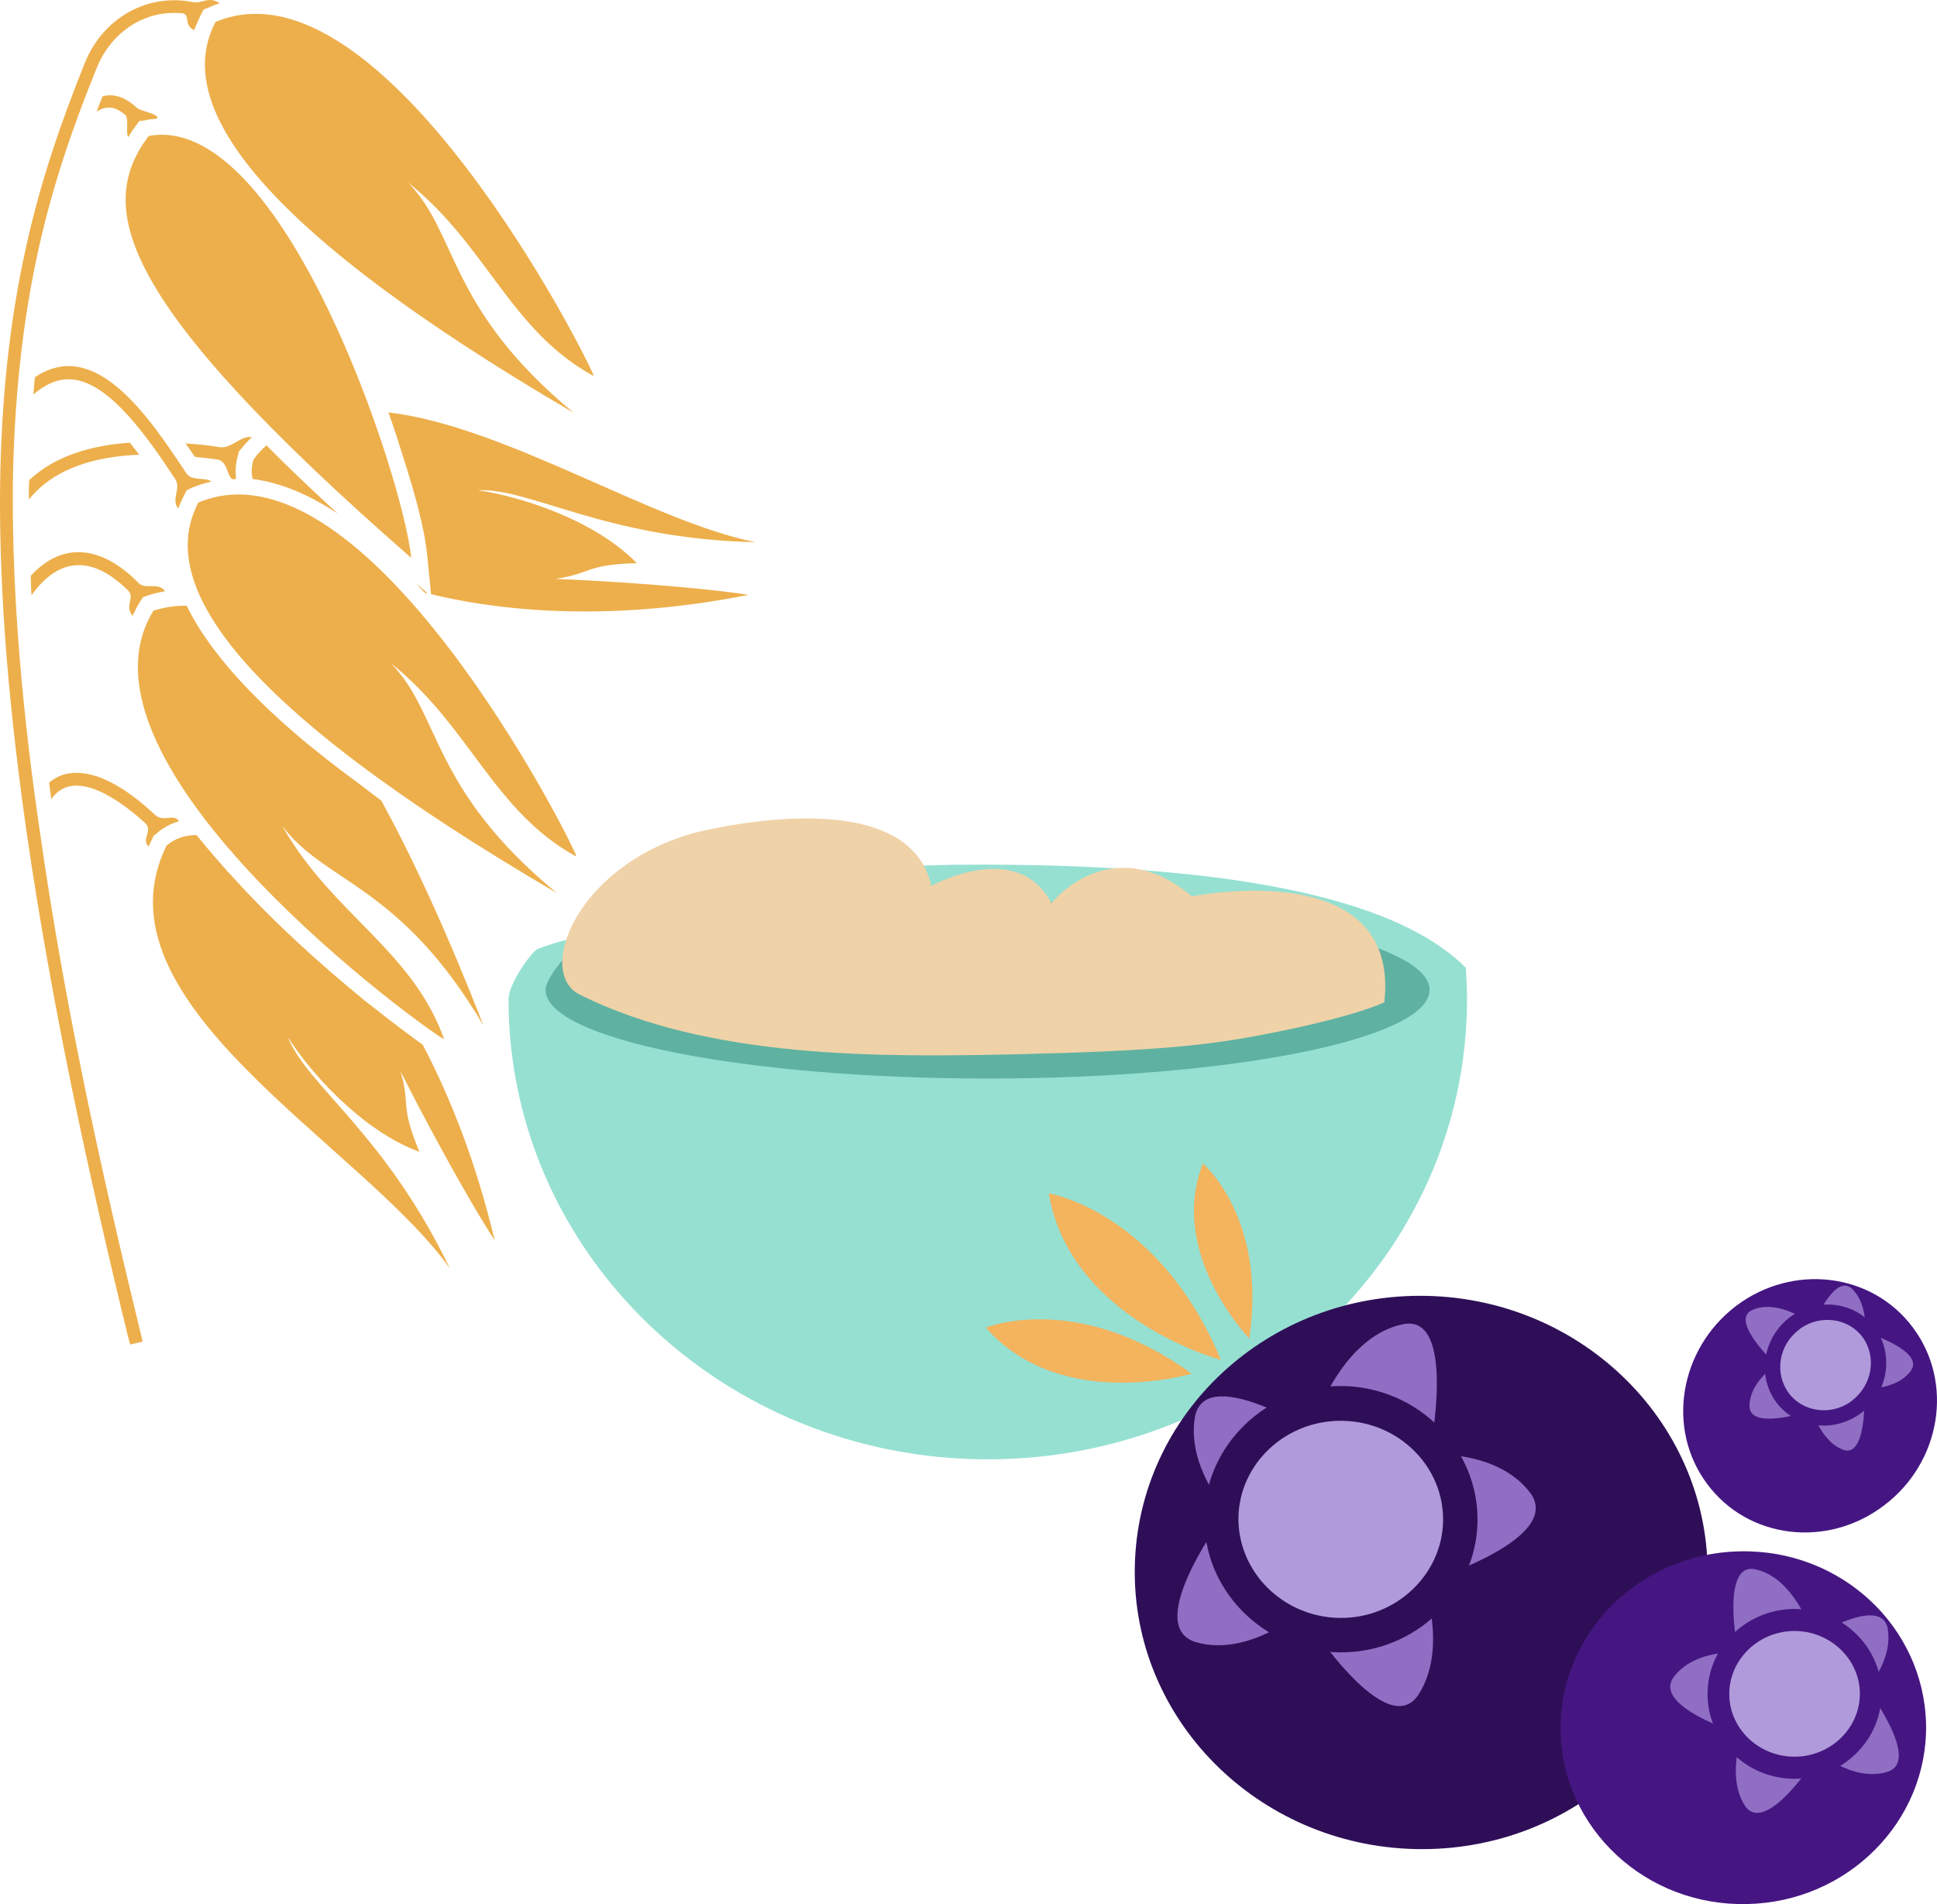 <?xml version="1.0" encoding="UTF-8" standalone="no"?>
<!-- Creator: CorelDRAW Home & Student X7 -->

<svg
   xmlns:dc="http://purl.org/dc/elements/1.1/"
   xmlns:cc="http://creativecommons.org/ns#"
   xmlns:rdf="http://www.w3.org/1999/02/22-rdf-syntax-ns#"
   xmlns:svg="http://www.w3.org/2000/svg"
   xmlns="http://www.w3.org/2000/svg"
   xmlns:sodipodi="http://sodipodi.sourceforge.net/DTD/sodipodi-0.dtd"
   xmlns:inkscape="http://www.inkscape.org/namespaces/inkscape"
   xml:space="preserve"
   width="51.774mm"
   height="50.907mm"
   version="1.1"
   style="clip-rule:evenodd;fill-rule:evenodd;image-rendering:optimizeQuality;shape-rendering:geometricPrecision;text-rendering:geometricPrecision"
   viewBox="0 0 5177.405 5090.687"
   id="svg95"
   sodipodi:docname="2265.svg"
   inkscape:version="0.92.4 (5da689c313, 2019-01-14)"><sodipodi:namedview
   pagecolor="#ffffff"
   bordercolor="#666666"
   borderopacity="1"
   objecttolerance="10"
   gridtolerance="10"
   guidetolerance="10"
   inkscape:pageopacity="0"
   inkscape:pageshadow="2"
   inkscape:window-width="640"
   inkscape:window-height="480"
   id="namedview97"
   showgrid="false"
   inkscape:zoom="0.2102413"
   inkscape:cx="91.358755"
   inkscape:cy="92.489846"
   inkscape:window-x="0"
   inkscape:window-y="0"
   inkscape:window-maximized="0"
   inkscape:current-layer="svg95" />
 <defs
   id="defs4">
  <style
   type="text/css"
   id="style2">
   <![CDATA[
    .fil1 {fill:#EDAF4B}
    .fil6 {fill:#2E0F57;fill-rule:nonzero}
    .fil9 {fill:#451682;fill-rule:nonzero}
    .fil2 {fill:#5FB2A2;fill-rule:nonzero}
    .fil7 {fill:#8F6EC4;fill-rule:nonzero}
    .fil3 {fill:#96E0D2;fill-rule:nonzero}
    .fil8 {fill:#B09ADB;fill-rule:nonzero}
    .fil0 {fill:#EDAF4B;fill-rule:nonzero}
    .fil4 {fill:#EFD2A8;fill-rule:nonzero}
    .fil5 {fill:#F4B35D;fill-rule:nonzero}
   ]]>
  </style>
 </defs>
 <g
   id="Vrstva_x0020_1"
   transform="translate(-8082.8,-12206.44)">
  <g
   id="_453946488">
   <g
   id="_961004288">
    <path
   class="fil0"
   d="m 9182,13698 c -21,-212 -343,-1195 -702,-1128 -143,191 -84,441 702,1128 z"
   id="path7"
   inkscape:connector-curvature="0"
   style="fill:#edaf4b;fill-rule:nonzero" />
    <path
   class="fil1"
   d="m 8504,12520 c -10,-13 -46,-16 -56,-26 -32,-29 -62,-38 -91,-30 -6,14 -11,28 -16,41 25,-16 48,-16 77,9 10,8 0,51 8,59 5,-10 12,-20 19,-29 l 10,-14 17,-2 c 9,-3 19,-3 29,-4 z"
   id="path9"
   inkscape:connector-curvature="0"
   style="fill:#edaf4b" />
    <path
   class="fil1"
   d="m 8598,12212 c -120,-24 -240,41 -289,164 -64,159 -118,317 -155,484 -48,212 -68,428 -71,646 -3,311 28,625 72,933 66,452 163,902 271,1345 l 5,17 33,-8 -4,-17 c -108,-442 -206,-891 -270,-1342 -45,-306 -75,-619 -73,-927 3,-216 23,-430 70,-640 37,-165 90,-321 154,-478 40,-100 132,-157 229,-147 23,3 2,32 32,45 5,-15 12,-28 18,-42 l 7,-13 15,-6 c 9,-4 18,-8 28,-11 -31,-20 -46,2 -72,-3 z"
   id="path11"
   inkscape:connector-curvature="0"
   style="fill:#edaf4b" />
    <path
   class="fil0"
   d="m 9670,13212 c -13,-43 -564,-1134 -1011,-947 -112,213 87,536 957,1045 -339,-281 -308,-479 -443,-616 212,169 273,396 497,518 z"
   id="path13"
   inkscape:connector-curvature="0"
   style="fill:#edaf4b;fill-rule:nonzero" />
    <path
   class="fil1"
   d="m 8756,13375 c -30,-5 -53,31 -86,27 -29,-5 -60,-8 -91,-10 8,12 17,24 25,36 20,2 40,4 60,7 33,5 24,64 50,51 v 0 c -3,-22 -1,-44 6,-66 l 2,-8 6,-6 c 8,-11 18,-21 28,-31 z m -326,15 c -103,7 -200,35 -269,100 l -1,17 c 0,12 0,23 0,35 68,-85 179,-115 295,-120 -8,-10 -17,-21 -25,-32 z"
   id="path15"
   inkscape:connector-curvature="0"
   style="fill:#edaf4b" />
    <path
   class="fil0"
   d="m 10102,13656 c -277,-55 -668,-310 -981,-347 15,41 28,83 41,124 25,79 55,179 63,261 l 10,101 c 223,54 514,68 848,2 -60,-11 -275,-33 -516,-43 95,-13 78,-38 218,-42 -117,-119 -316,-179 -425,-195 142,-6 341,130 742,139 z m -1307,-259 c -12,11 -24,23 -34,37 -6,17 -7,35 -3,53 79,10 156,45 228,93 -65,-60 -129,-120 -191,-183 z m 423,394 8,2 -31,-27 c 7,8 15,17 23,25 z"
   id="path17"
   inkscape:connector-curvature="0"
   style="fill:#edaf4b;fill-rule:nonzero" />
    <path
   class="fil1"
   d="m 8648,13494 c -17,-13 -52,0 -67,-22 -103,-156 -245,-365 -405,-257 -1,15 -3,31 -4,46 29,-25 65,-44 104,-40 100,8 203,157 275,266 17,27 -12,54 8,79 5,-12 10,-24 16,-36 l 7,-13 15,-7 c 16,-7 33,-12 51,-16 z"
   id="path19"
   inkscape:connector-curvature="0"
   style="fill:#edaf4b" />
    <path
   class="fil0"
   d="m 9624,14497 c -13,-43 -564,-1134 -1011,-947 -112,213 88,535 958,1044 -340,-281 -309,-478 -444,-615 212,169 274,396 497,518 z"
   id="path21"
   inkscape:connector-curvature="0"
   style="fill:#edaf4b;fill-rule:nonzero" />
    <path
   class="fil1"
   d="m 8559,14399 c -16,-17 -39,7 -63,-15 -71,-67 -170,-134 -251,-104 -12,5 -22,11 -31,19 2,14 4,29 6,44 55,-80 166,-13 250,63 23,21 -9,42 8,61 l 2,3 c 3,-7 6,-14 10,-21 l 3,-8 7,-5 c 18,-17 39,-27 61,-34 z"
   id="path23"
   inkscape:connector-curvature="0"
   style="fill:#edaf4b" />
    <path
   class="fil0"
   d="m 9285,15597 c -238,-333 -963,-711 -757,-1130 21,-18 48,-28 80,-28 36,44 72,86 105,121 105,115 223,222 344,321 42,33 85,67 129,99 7,5 17,13 27,20 77,147 144,321 192,522 -35,-51 -143,-236 -252,-452 28,91 -3,87 51,216 -155,-57 -293,-214 -352,-307 53,132 259,257 433,618 z"
   id="path25"
   inkscape:connector-curvature="0"
   style="fill:#edaf4b;fill-rule:nonzero" />
    <path
   class="fil1"
   d="m 8523,13786 c -18,-24 -52,-2 -70,-21 -98,-100 -203,-112 -288,-19 0,17 1,34 2,52 76,-107 167,-104 259,-12 17,18 -9,39 9,64 l 2,3 c 6,-12 12,-25 19,-36 l 9,-14 14,-5 c 15,-5 30,-8 45,-11 z"
   id="path27"
   inkscape:connector-curvature="0"
   style="fill:#edaf4b" />
    <path
   class="fil0"
   d="m 9270,14985 c -41,-19 -1031,-733 -777,-1146 29,-9 59,-14 89,-13 34,71 85,136 134,191 94,104 207,197 320,280 22,17 44,33 66,50 86,157 177,355 273,601 -224,-379 -424,-380 -538,-534 133,236 348,332 433,571 z"
   id="path29"
   inkscape:connector-curvature="0"
   style="fill:#edaf4b;fill-rule:nonzero" />
   </g>
   <path
   class="fil2"
   d="m 11740,15313 214,-497 c 0,0 -738,-395 -1639,-239 l -671,155 -113,71 -17,124 403,220 876,189 z"
   id="path32"
   inkscape:connector-curvature="0"
   style="fill:#5fb2a2;fill-rule:nonzero" />
   <path
   class="fil3"
   d="m 12001,14794 c -143,-144 -482,-276 -1298,-276 -415,0 -719,53 -932,113 l 150,47 c 211,-39 492,-63 802,-63 652,0 1181,107 1181,238 0,131 -529,237 -1181,237 -653,0 -1182,-106 -1182,-237 0,-32 65,-114 120,-142 0,0 -47,-4 -142,33 -15,7 -77,92 -77,134 0,679 573,1230 1281,1230 707,0 1281,-551 1281,-1230 0,-29 -2,-56 -3,-84 z"
   id="path34"
   inkscape:connector-curvature="0"
   style="fill:#96e0d2;fill-rule:nonzero" />
   <path
   class="fil4"
   d="m 11477,14969 c -166,33 -303,47 -673,56 -369,8 -825,13 -1171,-159 -119,-58 -11,-344 303,-432 0,0 572,-152 636,141 0,0 230,-128 321,46 0,0 159,-200 376,-18 0,0 558,-114 514,283 0,0 -72,37 -306,83 z"
   id="path36"
   inkscape:connector-curvature="0"
   style="fill:#efd2a8;fill-rule:nonzero" />
   <path
   class="fil5"
   d="m 11346,15842 c 0,0 -402,-106 -460,-445 0,0 295,48 460,445 z"
   id="path38"
   inkscape:connector-curvature="0"
   style="fill:#f4b35d;fill-rule:nonzero" />
   <path
   class="fil5"
   d="m 11268,15879 c 0,0 -350,105 -550,-123 0,0 243,-100 550,123 z"
   id="path40"
   inkscape:connector-curvature="0"
   style="fill:#f4b35d;fill-rule:nonzero" />
   <path
   class="fil5"
   d="m 11422,15785 c 0,0 -219,-226 -124,-468 0,0 172,146 124,468 z"
   id="path42"
   inkscape:connector-curvature="0"
   style="fill:#f4b35d;fill-rule:nonzero" />
  </g>
  <g
   id="_453943128">
   <path
   class="fil6"
   d="m 11116,16395 c -8,408 329,746 751,755 423,9 772,-315 780,-724 8,-408 -329,-746 -751,-755 -423,-9 -772,315 -780,724 z"
   id="path45"
   inkscape:connector-curvature="0"
   style="fill:#2e0f57;fill-rule:nonzero" />
   <path
   class="fil7"
   d="m 11906,16080 c 0,0 71,-364 -74,-333 -146,30 -218,217 -218,217 0,0 170,36 292,116 z"
   id="path47"
   inkscape:connector-curvature="0"
   style="fill:#8f6ec4;fill-rule:nonzero" />
   <path
   class="fil7"
   d="m 11595,16035 c 0,0 -297,-188 -319,-36 -22,152 119,284 119,284 0,0 89,-155 200,-248 z"
   id="path49"
   inkscape:connector-curvature="0"
   style="fill:#8f6ec4;fill-rule:nonzero" />
   <path
   class="fil7"
   d="m 11365,16243 c 0,0 -235,310 -85,354 150,43 304,-99 304,-99 0,0 -142,-119 -219,-255 z"
   id="path51"
   inkscape:connector-curvature="0"
   style="fill:#8f6ec4;fill-rule:nonzero" />
   <path
   class="fil7"
   d="m 11578,16540 c 0,0 212,329 297,196 85,-134 2,-330 2,-330 0,0 -152,102 -299,134 z"
   id="path53"
   inkscape:connector-curvature="0"
   style="fill:#8f6ec4;fill-rule:nonzero" />
   <path
   class="fil7"
   d="m 11904,16432 c 0,0 365,-113 267,-237 -97,-124 -302,-99 -302,-99 0,0 49,181 35,336 z"
   id="path55"
   inkscape:connector-curvature="0"
   style="fill:#8f6ec4;fill-rule:nonzero" />
   <path
   class="fil8"
   d="m 11348,16262 c -4,171 137,312 313,316 176,4 322,-132 325,-303 3,-171 -137,-313 -313,-316 -177,-4 -322,132 -325,303 z"
   id="path57"
   inkscape:connector-curvature="0"
   style="fill:#b09adb;fill-rule:nonzero" />
   <path
   class="fil6"
   d="m 11393,16263 c -2,145 118,266 269,269 h 6 c 147,0 269,-116 272,-258 3,-145 -117,-266 -268,-269 h -6 c -148,0 -270,115 -273,258 z m 267,361 c -201,-4 -362,-167 -358,-363 3,-192 167,-349 364,-349 h 8 c 201,5 362,168 358,364 -4,192 -167,348 -364,348 z"
   id="path59"
   inkscape:connector-curvature="0"
   style="fill:#2e0f57;fill-rule:nonzero" />
   <path
   class="fil9"
   d="m 13231,16816 c 5,260 -210,476 -479,481 -270,6 -492,-201 -498,-461 -5,-261 210,-477 479,-482 270,-6 492,201 498,462 z"
   id="path61"
   inkscape:connector-curvature="0"
   style="fill:#451682;fill-rule:nonzero" />
   <path
   class="fil7"
   d="m 12727,16615 c 0,0 -45,-232 47,-213 93,19 139,139 139,139 0,0 -109,23 -186,74 z"
   id="path63"
   inkscape:connector-curvature="0"
   style="fill:#8f6ec4;fill-rule:nonzero" />
   <path
   class="fil7"
   d="m 12925,16586 c 0,0 189,-120 204,-23 14,97 -76,182 -76,182 0,0 -57,-99 -128,-159 z"
   id="path65"
   inkscape:connector-curvature="0"
   style="fill:#8f6ec4;fill-rule:nonzero" />
   <path
   class="fil7"
   d="m 13072,16719 c 0,0 150,198 54,225 -96,28 -194,-62 -194,-62 0,0 91,-76 140,-163 z"
   id="path67"
   inkscape:connector-curvature="0"
   style="fill:#8f6ec4;fill-rule:nonzero" />
   <path
   class="fil7"
   d="m 12936,16908 c 0,0 -135,210 -190,125 -53,-85 0,-210 0,-210 0,0 96,65 190,85 z"
   id="path69"
   inkscape:connector-curvature="0"
   style="fill:#8f6ec4;fill-rule:nonzero" />
   <path
   class="fil7"
   d="m 12728,16840 c 0,0 -233,-73 -170,-152 62,-79 192,-63 192,-63 0,0 -31,115 -22,215 z"
   id="path71"
   inkscape:connector-curvature="0"
   style="fill:#8f6ec4;fill-rule:nonzero" />
   <path
   class="fil8"
   d="m 13083,16731 c 2,109 -87,199 -200,202 -112,2 -205,-85 -207,-194 -2,-109 87,-199 199,-202 113,-2 206,85 208,194 z"
   id="path73"
   inkscape:connector-curvature="0"
   style="fill:#b09adb;fill-rule:nonzero" />
   <path
   class="fil9"
   d="m 12880,16567 h -4 c -96,2 -173,79 -171,172 2,90 79,164 174,164 h 4 c 96,-2 173,-79 171,-172 -2,-90 -80,-164 -174,-164 z m -1,395 c -126,0 -230,-100 -232,-222 -3,-125 99,-229 228,-232 h 5 c 126,0 230,100 232,222 2,125 -100,229 -228,232 z"
   id="path75"
   inkscape:connector-curvature="0"
   style="fill:#451682;fill-rule:nonzero" />
   <path
   class="fil9"
   d="m 13196,15756 c 110,147 75,360 -77,475 -152,116 -364,90 -473,-57 -110,-147 -75,-360 77,-476 152,-115 364,-89 473,58 z"
   id="path77"
   inkscape:connector-curvature="0"
   style="fill:#451682;fill-rule:nonzero" />
   <path
   class="fil7"
   d="m 12826,15851 c 0,0 -121,-114 -60,-142 61,-28 136,22 136,22 0,0 -52,58 -76,120 z"
   id="path79"
   inkscape:connector-curvature="0"
   style="fill:#8f6ec4;fill-rule:nonzero" />
   <path
   class="fil7"
   d="m 12928,15752 c 0,0 59,-148 107,-98 48,50 30,135 30,135 0,0 -73,-33 -137,-37 z"
   id="path81"
   inkscape:connector-curvature="0"
   style="fill:#8f6ec4;fill-rule:nonzero" />
   <path
   class="fil7"
   d="m 13066,15767 c 0,0 167,51 123,106 -43,56 -137,45 -137,45 0,0 22,-81 14,-151 z"
   id="path83"
   inkscape:connector-curvature="0"
   style="fill:#8f6ec4;fill-rule:nonzero" />
   <path
   class="fil7"
   d="m 13066,15932 c 0,0 8,176 -58,150 -65,-26 -86,-120 -86,-120 0,0 82,-3 144,-30 z"
   id="path85"
   inkscape:connector-curvature="0"
   style="fill:#8f6ec4;fill-rule:nonzero" />
   <path
   class="fil7"
   d="m 12919,15979 c 0,0 -164,55 -160,-16 3,-71 84,-116 84,-116 0,0 30,78 76,132 z"
   id="path87"
   inkscape:connector-curvature="0"
   style="fill:#8f6ec4;fill-rule:nonzero" />
   <path
   class="fil8"
   d="m 13077,15769 c 46,62 32,151 -32,198 -63,49 -152,38 -198,-24 -45,-61 -31,-150 32,-198 64,-49 152,-38 198,24 z"
   id="path89"
   inkscape:connector-curvature="0"
   style="fill:#b09adb;fill-rule:nonzero" />
   <path
   class="fil9"
   d="m 12894,15759 -2,2 c -55,41 -67,117 -28,170 38,51 113,61 167,22 l 2,-2 c 54,-41 67,-117 28,-170 -38,-51 -113,-61 -167,-22 z m 161,227 c -72,52 -172,39 -224,-30 -53,-71 -36,-173 36,-228 l 3,-2 c 72,-52 172,-39 224,30 52,71 36,173 -36,228 z"
   id="path91"
   inkscape:connector-curvature="0"
   style="fill:#451682;fill-rule:nonzero" />
  </g>
 </g>
</svg>